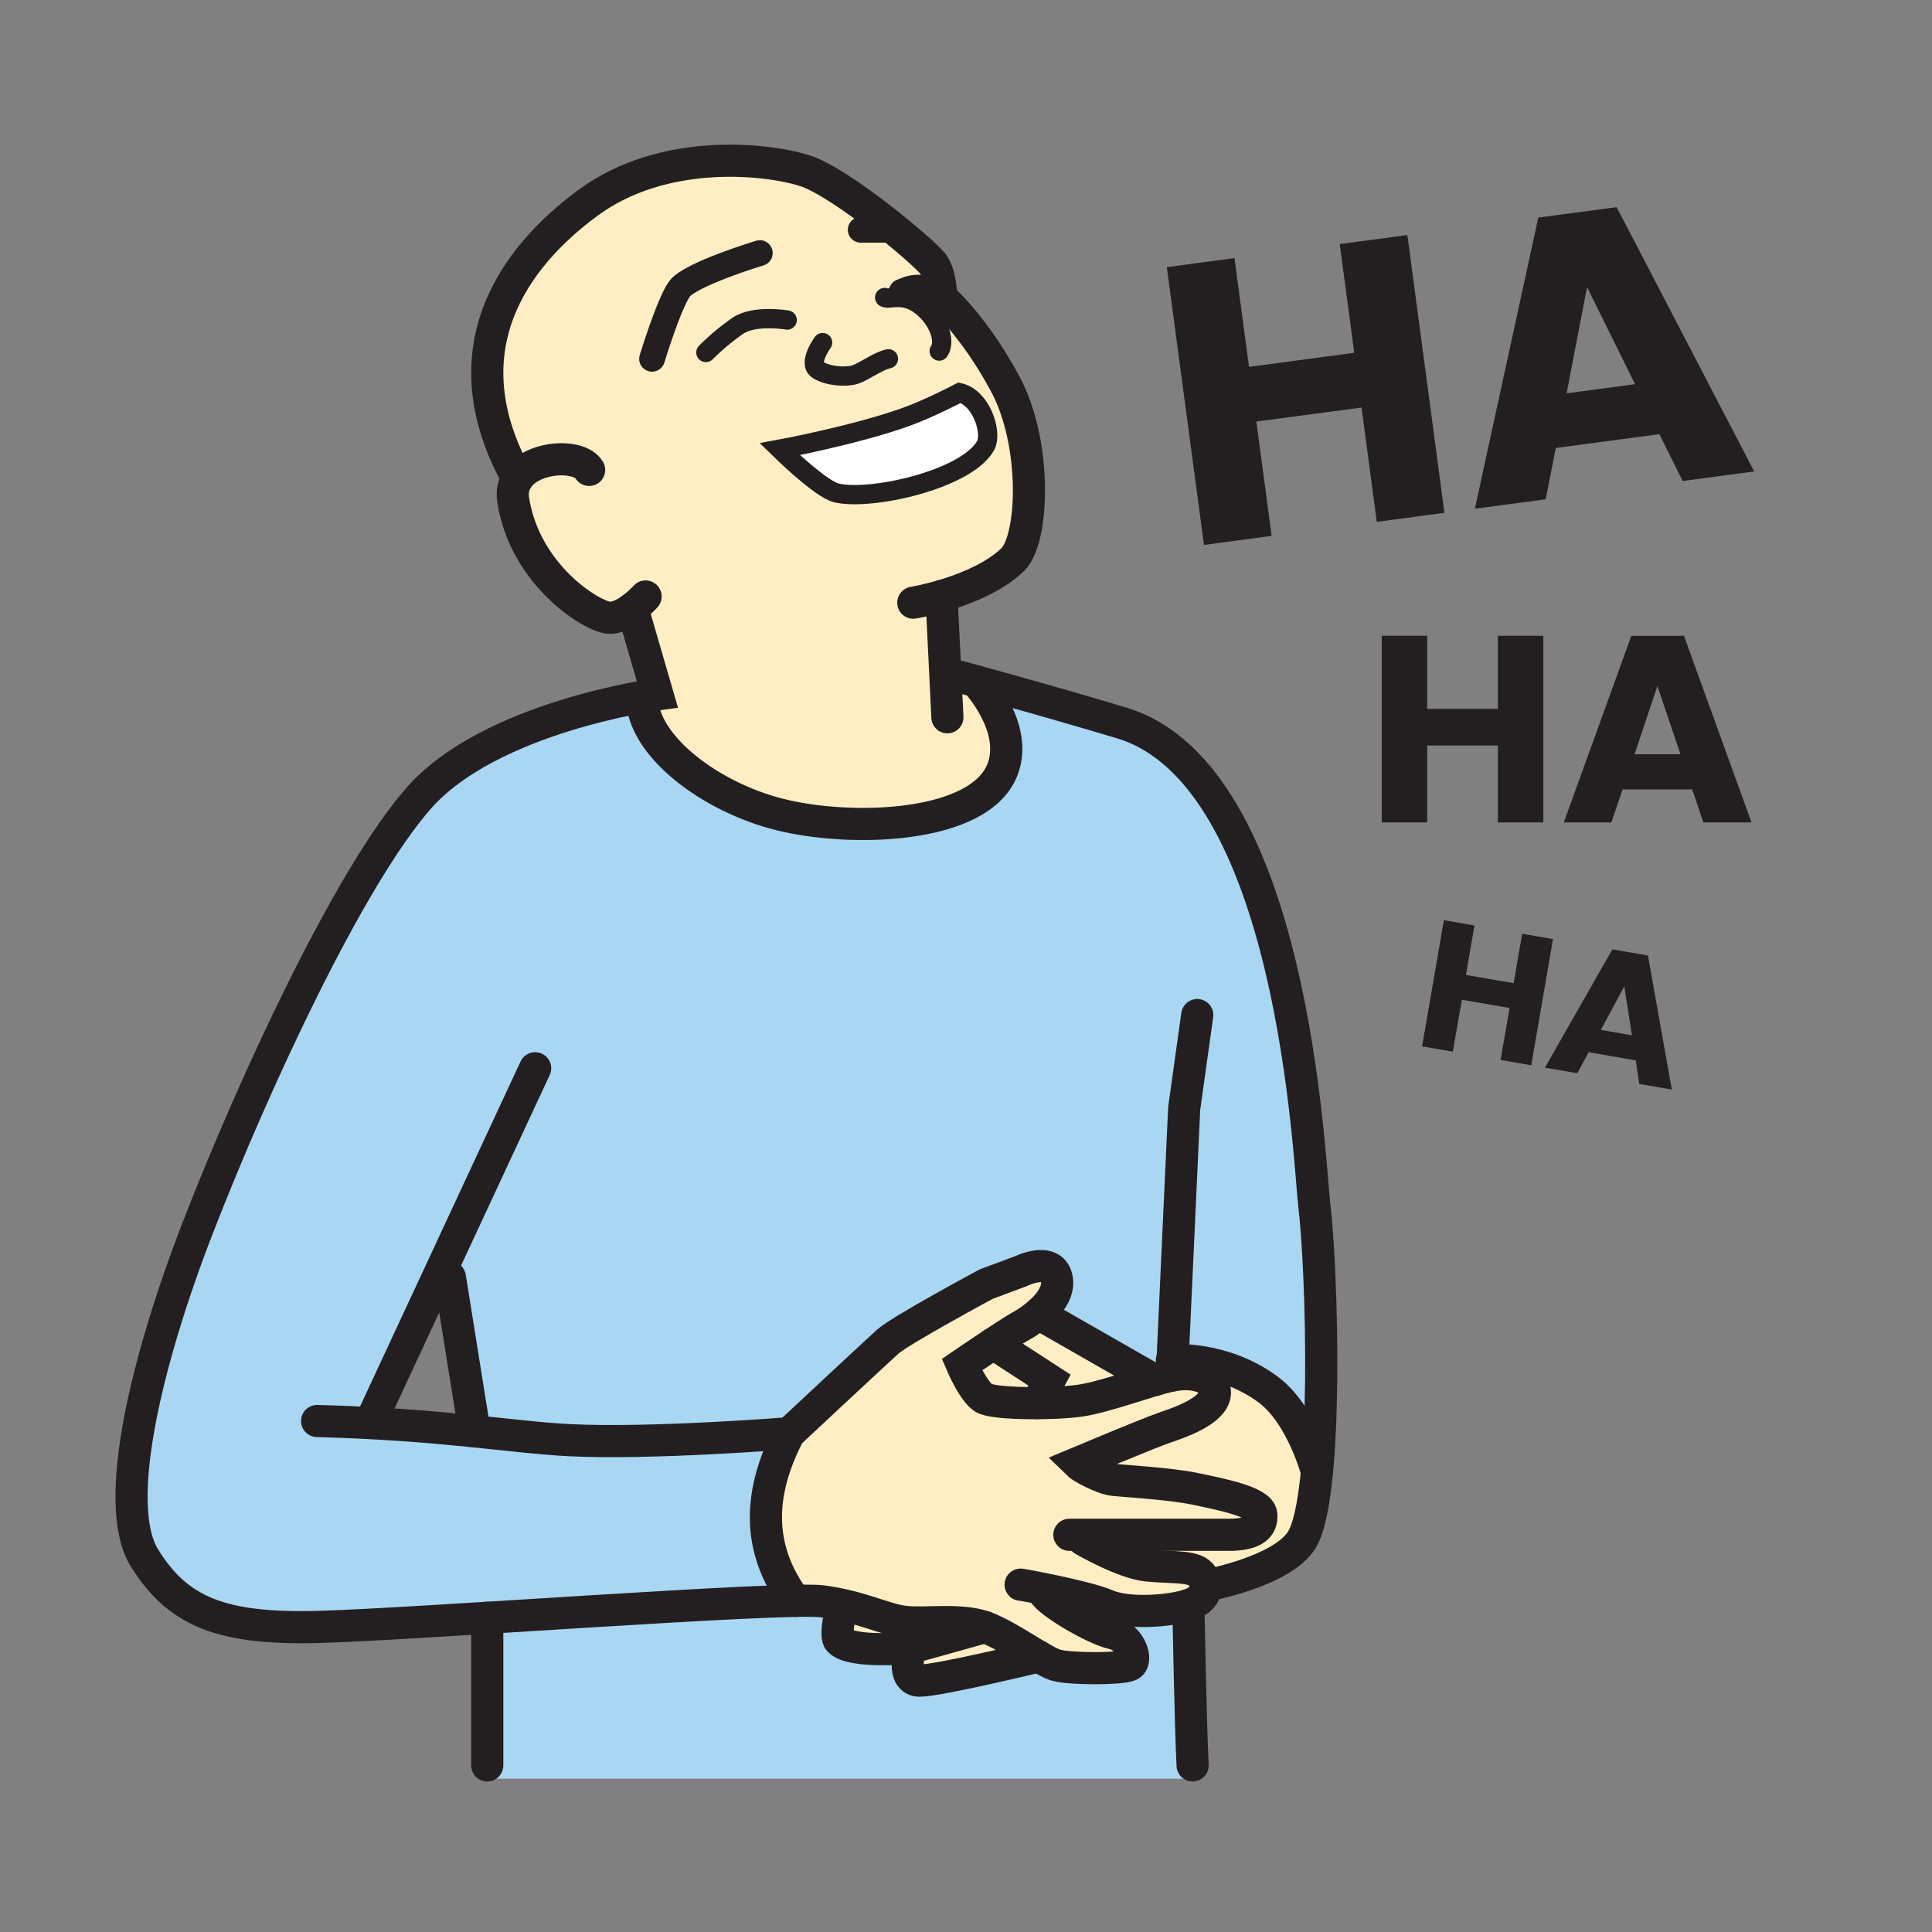 <svg width="1024" height="1024" viewBox="0 0 1024 1024" fill="none" xmlns="http://www.w3.org/2000/svg">
<rect x="0" y="0" width="1024" height="1024" fill="#808080" stroke="none"/>
<g id="social/hahahah">
<g id="hahahah">
<path id="Vector" d="M745.938 124.582L765.578 271.79L729.73 276.606L721.638 216.013L665.898 223.419L673.99 284.012L638.13 288.829L618.442 141.597L654.302 136.78L661.997 194.447L717.773 186.993L710.078 129.338L745.938 124.582Z" fill="#231F20"/>
<path id="Vector_2" d="M879.526 230.114L824.592 237.447L819.258 264.625L781.725 269.634L815.333 115.322L856.852 109.783L929.763 249.874L891.808 254.931L879.526 230.114ZM866.605 203.622L841.174 152.181L830.336 208.475L866.605 203.622Z" fill="#231F20"/>
<path id="Vector_3" d="M818.006 336.97V435.903H793.923V395.155H756.438V435.903H732.354V336.97H756.438V375.696H793.911V336.97H818.006Z" fill="#231F20"/>
<path id="Vector_4" d="M896.903 418.407H859.996L854.071 435.903H828.856L864.644 336.994H892.544L928.332 435.903H902.828L896.903 418.407ZM890.702 399.779L878.456 363.654L866.33 399.779H890.702Z" fill="#231F20"/>
<path id="Vector_5" d="M823.112 497.737L811.6 564.616L795.308 561.798L800.125 534.259L774.837 529.888L770.021 557.415L753.729 554.597L765.288 487.718L781.496 490.536L776.969 516.738L802.256 521.121L806.784 494.907L823.112 497.737Z" fill="#231F20"/>
<path id="Vector_6" d="M866.991 562.027L842.029 557.704L836.008 568.83L818.825 565.88L854.601 503.18L873.458 506.443L886.101 577.488L868.846 574.502L866.991 562.027ZM864.968 548.721L860.91 522.807L848.484 545.879L864.968 548.721Z" fill="#231F20"/>
<path id="Vector_7" d="M214.715 427.475C214.715 427.475 250.105 394.24 274.67 386.823C299.234 379.405 455.521 348.229 546.58 369.302C637.638 390.375 649.306 426.018 659.577 453.256C669.849 480.494 695.702 576.693 698.845 698.71C701.988 820.727 688.959 829.662 664.033 835.021C639.107 840.379 627.848 840.379 627.848 840.379L632.111 942.732H258.257L258.076 813.514L214.715 427.475Z" fill="#A9D7F3"/>
<path id="Vector_8" d="M342.174 368.037C342.174 368.037 349.134 435.615 477.858 435.615C565.905 435.615 517.269 361.089 517.269 361.089L502.133 356.971L499.002 315.886C499.002 315.886 532.237 302.242 537.897 291.273C543.556 280.303 553.141 238.29 539.932 215.628C526.722 192.966 498.436 152.482 498.436 152.482L492.5 137.743C492.5 137.743 449.945 97.645 431.558 92.503C413.17 87.361 355.696 74.682 306.519 114.888C223.143 183.031 272.634 250.464 272.634 250.464C270.772 268.744 276.223 287.018 287.794 301.291C307.229 325.097 325.52 328.144 335.189 326.109L342.174 368.037Z" fill="#FFEEC3"/>
<path id="Vector_9" d="M413.277 238.085C413.277 238.085 467.693 222.431 477.724 218.674C487.754 214.917 506.455 205.706 511.139 209.041C515.823 212.377 528.551 226.08 523.18 233.919C517.182 242.925 508.338 249.662 498.062 253.053C486.189 257.027 459.71 263.722 449.366 262.192C431.58 259.543 413.277 238.085 413.277 238.085Z" fill="white"/>
<path id="Vector_10" d="M418.323 759.592C418.323 759.592 401.465 779.533 405.969 804.025C408.954 819.511 414.17 834.482 421.454 848.47L443.912 853.841L444.743 869.423L482.372 873.481V888.075L548.143 876.624L560.004 882.644H598.657L591.432 866.172L598.657 853.841L629.845 850.77L639.093 840.379L688.981 823.833L698.024 779.894L678.758 736.015L621.079 720.951L611.795 731.463L550.383 696.326L560.016 677.18L550.383 671.062L526.408 679.142L473.678 708.644L418.323 759.592Z" fill="#FFEEC3"/>
<path id="Vector_11" d="M243.782 404.427C196.447 422.477 59.715 706.838 69.722 804.025C72.046 826.615 77.32 855.081 139.864 857.935C202.407 860.789 418.324 848.543 418.324 848.543C418.324 848.543 402.188 822.123 402.188 807.553C402.188 792.983 413.7 758.616 413.7 758.616L196.953 752.596L283.652 566.193L243.782 404.427Z" fill="#A9D7F3"/>
<path id="Vector_12" d="M335.177 322.46C338.573 333.984 348.423 367.977 348.423 367.977C348.423 367.977 259.918 379.754 221.915 423.067C185.236 464.888 135.023 573.009 105.015 650.243C78.115 719.47 58.86 797.15 76.537 825.688C94.214 854.227 117.213 863.667 168.751 862.306C220.289 860.946 415.603 846.038 435.917 848.748C456.231 851.457 468.429 858.236 479.266 859.585C490.104 860.934 509.105 857.731 521.99 862.391C534.874 867.051 552.503 880.61 559.956 882.645C567.41 884.68 593.865 884.68 598.61 882.645C603.354 880.61 599.284 867.725 589.795 865.69C580.307 863.655 555.886 849.41 553.177 844.015" stroke="#231F20" stroke-width="17.039" stroke-miterlimit="10" stroke-linecap="round"/>
<path id="Vector_13" d="M484.07 319.438C484.07 319.438 518.797 313.778 536.655 296.716C548.058 285.878 549.684 235.039 532.874 203.646C516.064 172.254 498.857 157.672 498.857 157.672C498.857 157.672 498.857 145.703 494.365 139.73C489.874 133.757 445.766 96.453 426.27 90.384C404.945 83.749 351.191 78.523 311.876 107.326C271.753 136.732 236.725 186.078 274.318 253.595" stroke="#231F20" stroke-width="17.039" stroke-miterlimit="10" stroke-linecap="round"/>
<path id="Vector_14" d="M342.173 316.15C342.173 316.15 331.528 328.132 322.557 327.385C313.586 326.639 278.256 304.94 271.983 264.95C268.527 242.769 305.771 238.218 312.25 249.055" stroke="#231F20" stroke-width="17.039" stroke-miterlimit="10" stroke-linecap="round"/>
<path id="Vector_15" d="M402.731 134.119C402.731 134.119 365.727 145.329 360.116 153.18C354.504 161.031 345.594 190.184 345.594 190.184" stroke="#231F20" stroke-width="13.636" stroke-miterlimit="10" stroke-linecap="round"/>
<path id="Vector_16" d="M456.183 121.788H474.353" stroke="#231F20" stroke-width="13.636" stroke-miterlimit="10" stroke-linecap="round"/>
<path id="Vector_17" d="M417.228 169.629C417.228 169.629 400.116 166.643 391.146 172.616C385.059 176.831 379.364 181.587 374.131 186.825" stroke="#231F20" stroke-width="10.221" stroke-miterlimit="10" stroke-linecap="round"/>
<path id="Vector_18" d="M477.857 154.674C480.109 153.927 488.334 148.653 498.798 157.672" stroke="#231F20" stroke-width="13.636" stroke-miterlimit="10" stroke-linecap="round"/>
<path id="Vector_19" d="M468.888 157.672C470.887 159.165 478.858 154.674 488.335 162.151C497.811 169.629 501.291 181.093 497.799 186.078" stroke="#231F20" stroke-width="10.221" stroke-miterlimit="10" stroke-linecap="round"/>
<path id="Vector_20" d="M436.001 181.586C436.001 181.586 428.017 192.556 433.508 196.036C438.999 199.516 448.451 200.022 453.184 198.529C457.916 197.036 465.406 191.304 470.885 190.172" stroke="#231F20" stroke-width="10.221" stroke-miterlimit="10" stroke-linecap="round"/>
<path id="Vector_21" d="M413.277 238.085C413.277 238.085 434.759 259.134 443.201 261.217C461.142 265.624 512.006 254.317 522.313 236.327C526.215 229.536 520.206 210.775 508.586 208.138C508.586 208.138 492.523 216.567 480.397 220.902C453.291 230.692 413.277 238.085 413.277 238.085Z" stroke="#231F20" stroke-width="10.221" stroke-miterlimit="10" stroke-linecap="round"/>
<path id="Vector_22" d="M499.015 315.886C500.026 337.247 502.145 380.176 502.145 380.176" stroke="#231F20" stroke-width="17.039" stroke-miterlimit="10" stroke-linecap="round"/>
<path id="Vector_23" d="M634.566 538.016L627.642 587.518L621.128 729.055" stroke="#231F20" stroke-width="17.039" stroke-miterlimit="10" stroke-linecap="round"/>
<path id="Vector_24" d="M639.094 840.379C639.094 840.379 679.481 833.069 689.969 816.187C704.419 792.959 700.698 672.243 696.628 639.008C693.823 616.057 686.104 410.761 594.504 383.186C550.601 369.94 502.146 356.971 502.146 356.971" stroke="#231F20" stroke-width="17.039" stroke-miterlimit="10" stroke-linecap="round"/>
<path id="Vector_25" d="M632.111 935.699C631.087 917.384 629.847 850.771 629.847 850.771" stroke="#231F20" stroke-width="17.039" stroke-miterlimit="10" stroke-linecap="round"/>
<path id="Vector_26" d="M574.25 816.187C574.25 816.187 595.263 828.457 608.099 829.746C620.935 831.034 632.387 829.746 636.517 834.49C640.647 839.235 640.647 847.375 629.798 850.77C618.948 854.166 597.286 855.515 586.448 850.77C575.611 846.026 538.282 839.247 541.016 839.933" stroke="#231F20" stroke-width="17.039" stroke-miterlimit="10" stroke-linecap="round"/>
<path id="Vector_27" d="M566.784 813.478H651.207C664.453 813.478 669.173 809.408 668.499 802.641C667.825 795.873 646.126 791.803 633.242 789.082C620.357 786.36 595.913 785.012 590 784.325C584.088 783.639 572.889 777.546 570.854 775.511C570.854 775.511 609.568 759.243 617.672 756.534C625.776 753.824 642.959 747.719 643.886 738.893C644.813 730.066 632.748 726.695 621.128 729.067C609.508 731.439 586.448 740.253 572.889 742.313C559.331 744.372 526.782 744.348 521.352 740.952C515.921 737.556 509.828 723.323 509.828 723.323C509.828 723.323 534.633 706.369 540.883 702.985C547.133 699.601 562.714 688.74 560.005 677.216C557.296 665.692 540.883 673.832 540.883 673.832L522.712 680.612C522.712 680.612 477.28 705.02 470.5 711.125C463.721 717.23 418.324 759.628 418.324 759.628C418.324 759.628 345.834 765.48 302.111 763.337C271.839 761.844 234.185 754.908 168.077 753.162" stroke="#231F20" stroke-width="17.039" stroke-miterlimit="10" stroke-linecap="round"/>
<path id="Vector_28" d="M283.639 566.193L196.904 752.596" stroke="#231F20" stroke-width="17.039" stroke-miterlimit="10" stroke-linecap="round"/>
<path id="Vector_29" d="M517.271 361.089C517.271 361.089 540.15 385.305 531.299 407.979C519.101 439.179 451.235 441.214 413.292 431.713C376.782 422.585 340.248 395.468 340.248 369.314" stroke="#231F20" stroke-width="17.039" stroke-miterlimit="10" stroke-linecap="round"/>
<path id="Vector_30" d="M258.257 857.465V935.699" stroke="#231F20" stroke-width="17.039" stroke-miterlimit="10" stroke-linecap="round"/>
<path id="Vector_31" d="M238.436 676.927L251.513 758.592" stroke="#231F20" stroke-width="17.039" stroke-miterlimit="10" stroke-linecap="round"/>
<path id="Vector_32" d="M418.325 759.592C402.285 790.201 400.347 820.028 421.456 848.47" stroke="#231F20" stroke-width="17.039" stroke-miterlimit="10" stroke-linecap="round"/>
<path id="Vector_33" d="M550.419 877.936C550.419 877.936 497.617 890.773 487.454 890.773C477.291 890.773 482.36 873.481 482.36 873.481L522.037 862.391" stroke="#231F20" stroke-width="17.039" stroke-miterlimit="10" stroke-linecap="round"/>
<path id="Vector_34" d="M444.731 858.224C444.731 858.224 442.864 867.34 444.731 869.423C451.053 876.455 482.361 873.481 482.361 873.481" stroke="#231F20" stroke-width="17.039" stroke-miterlimit="10" stroke-linecap="round"/>
<path id="Vector_35" d="M611.843 731.463L550.419 696.326" stroke="#231F20" stroke-width="17.039" stroke-miterlimit="10" stroke-linecap="round"/>
<path id="Vector_36" d="M549.649 743.661L556.224 731.463L526.409 712.124" stroke="#231F20" stroke-width="17.039" stroke-miterlimit="10" stroke-linecap="round"/>
<path id="Vector_37" d="M621.128 720.95C621.128 720.95 648.703 718.699 672.678 736.894C690.054 750.139 697.965 779.894 697.965 779.894" stroke="#231F20" stroke-width="17.039" stroke-miterlimit="10" stroke-linecap="round"/>
</g>
</g>
</svg>
